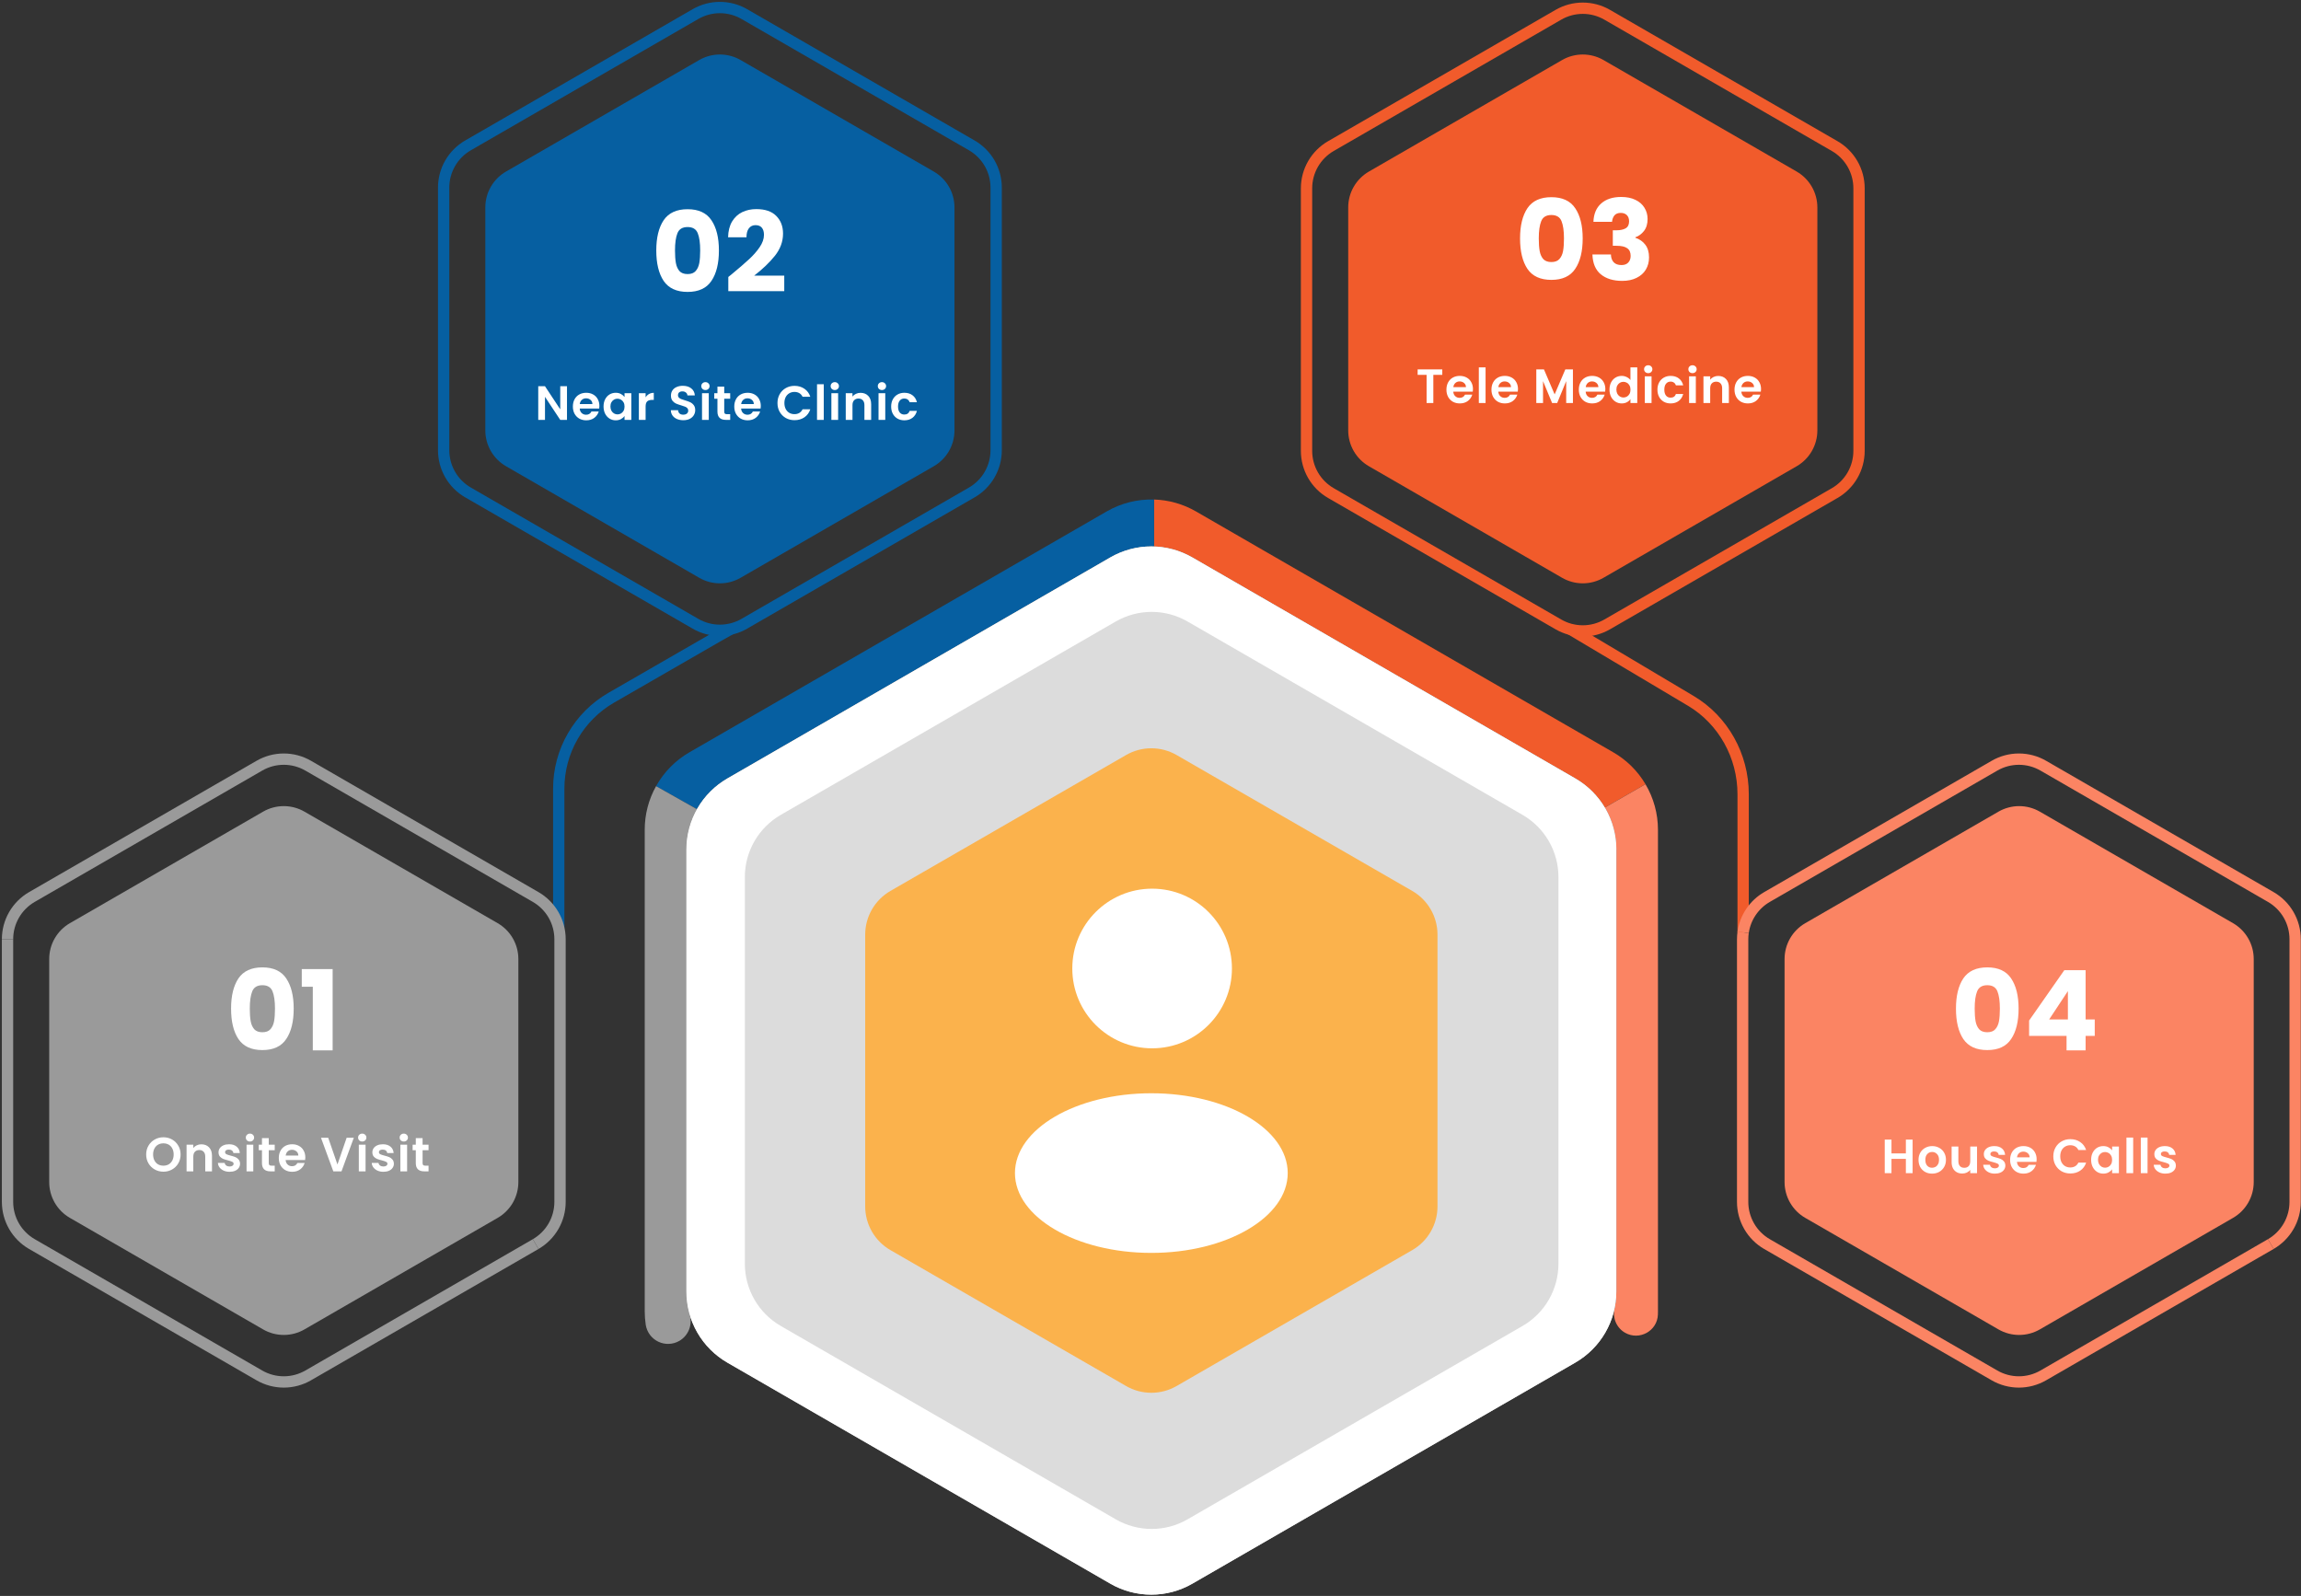 <?xml version="1.0" encoding="UTF-8"?> <svg xmlns="http://www.w3.org/2000/svg" width="917" height="636" viewBox="0 0 917 636" fill="none"><rect x="0" y="0" width="917" height="636" fill="#333333" stroke="none"/><path d="M655.764 312.51L639.566 321.827C636.705 317.009 632.653 313.007 627.801 310.205L475.182 222.125C470.523 219.437 465.272 217.939 459.896 217.764V199.071C465.783 199.244 471.535 200.877 476.635 203.823L642.911 299.801C648.222 302.855 652.65 307.234 655.764 312.51Z" fill="#F15B2B"></path><path d="M459.896 199.071V217.764C453.8 217.568 447.77 219.079 442.487 222.125L289.875 310.218C284.804 313.144 280.611 317.379 277.736 322.479L261.456 313.296C264.586 307.679 269.18 303.015 274.751 299.801L441.027 203.823C446.752 200.515 453.287 198.87 459.896 199.071Z" fill="#065FA1"></path><path d="M273.526 514.717C273.526 517.841 273.973 520.948 274.855 523.945C275.439 525.89 275.35 527.976 274.603 529.866C273.856 531.755 272.494 533.338 270.737 534.359C269.471 535.091 268.046 535.503 266.585 535.56C265.124 535.617 263.67 535.317 262.351 534.687C261.032 534.056 259.886 533.113 259.014 531.94C258.141 530.767 257.567 529.399 257.342 527.954C257.074 526.183 256.939 524.394 256.938 522.602V330.647C256.936 324.572 258.491 318.598 261.456 313.296L277.737 322.479C274.975 327.377 273.525 332.905 273.526 338.528V514.717Z" fill="#9A9A9A"></path><path d="M660.734 330.647V522.592C660.734 523.027 660.735 523.461 660.71 523.893C660.472 530.418 653.342 534.338 647.654 531.139C646.021 530.211 644.728 528.785 643.965 527.069C643.202 525.354 643.008 523.439 643.412 521.605C643.902 519.337 644.148 517.024 644.147 514.704V338.528C644.146 332.655 642.563 326.89 639.563 321.84L655.761 312.523C659.015 318.009 660.733 324.269 660.734 330.647Z" fill="#FB8463"></path><g style="mix-blend-mode:multiply"><path d="M644.148 338.528V514.717C644.144 520.453 642.632 526.087 639.762 531.053C636.892 536.02 632.766 540.145 627.798 543.013L475.183 631.116C470.213 633.985 464.574 635.495 458.835 635.495C453.096 635.495 447.458 633.985 442.488 631.116L289.876 543.027C284.908 540.158 280.783 536.033 277.914 531.066C275.044 526.1 273.531 520.467 273.526 514.731V338.528C273.528 332.792 275.039 327.157 277.909 322.19C280.779 317.223 284.906 313.099 289.876 310.232L442.488 222.139C447.458 219.27 453.096 217.76 458.835 217.76C464.574 217.76 470.213 219.27 475.183 222.139L627.809 310.218C632.777 313.087 636.902 317.211 639.772 322.178C642.642 327.144 644.154 332.778 644.158 338.514L644.148 338.528Z" fill="#DCDCDC"></path></g><path d="M644.148 338.528V514.717C644.144 520.453 642.632 526.087 639.762 531.053C636.892 536.02 632.766 540.145 627.798 543.013L475.183 631.116C470.213 633.985 464.574 635.495 458.835 635.495C453.096 635.495 447.458 633.985 442.488 631.116L289.876 543.027C284.908 540.158 280.783 536.033 277.914 531.066C275.044 526.1 273.531 520.467 273.526 514.731V338.528C273.528 332.792 275.039 327.157 277.909 322.19C280.779 317.223 284.906 313.099 289.876 310.232L442.488 222.139C447.458 219.27 453.096 217.76 458.835 217.76C464.574 217.76 470.213 219.27 475.183 222.139L627.809 310.218C632.777 313.087 636.902 317.211 639.772 322.178C642.642 327.144 644.154 332.778 644.158 338.514L644.148 338.528Z" fill="white"></path><g style="mix-blend-mode:multiply"><path d="M606.773 528.411C611.121 525.901 614.732 522.291 617.242 517.944C619.752 513.596 621.073 508.665 621.072 503.645V349.509C621.073 344.49 619.752 339.558 617.242 335.211C614.732 330.864 611.121 327.254 606.773 324.744L473.258 247.676C468.91 245.167 463.978 243.846 458.957 243.846C453.937 243.846 449.004 245.167 444.656 247.676L311.145 324.744C306.796 327.253 303.185 330.863 300.674 335.211C298.164 339.558 296.842 344.49 296.842 349.509V503.642C296.842 508.662 298.164 513.593 300.674 517.941C303.185 522.288 306.796 525.898 311.145 528.408L444.66 605.476C449.007 607.987 453.94 609.308 458.961 609.308C463.981 609.308 468.914 607.987 473.262 605.476L606.773 528.411Z" fill="#DCDCDC"></path></g><path d="M222.673 369.805V314.273C222.672 306.926 224.609 299.708 228.287 293.347C231.965 286.986 237.254 281.707 243.623 278.041L286.31 253.444L291.222 250.684" stroke="#065FA1" stroke-width="4.508" stroke-miterlimit="10"></path><path d="M694.681 371.541V316.523C694.681 301.171 686.743 286.988 673.834 279.31L626.015 250.859" stroke="#F15B2B" stroke-width="4.508" stroke-miterlimit="10"></path><path d="M694.679 371.541C694.549 372.455 694.483 373.378 694.482 374.301V478.975C694.483 482.384 695.381 485.733 697.086 488.685C698.791 491.637 701.242 494.089 704.195 495.794L794.857 548.127C797.81 549.831 801.16 550.728 804.569 550.728C807.979 550.728 811.328 549.831 814.282 548.127L904.957 495.78" stroke="#FB8463" stroke-width="4.508" stroke-miterlimit="10"></path><path d="M904.958 495.78C907.911 494.075 910.363 491.624 912.068 488.671C913.773 485.719 914.67 482.37 914.67 478.961V374.288C914.671 370.878 913.774 367.529 912.069 364.577C910.364 361.624 907.911 359.173 904.958 357.469L814.289 305.132C811.336 303.427 807.987 302.529 804.577 302.529C801.167 302.529 797.817 303.427 794.864 305.132L704.195 357.469C701.647 358.941 699.466 360.972 697.817 363.41C696.169 365.847 695.096 368.628 694.68 371.541" stroke="#FB8463" stroke-width="4.508" stroke-miterlimit="10"></path><path d="M198.333 485.345C200.84 483.898 202.922 481.816 204.369 479.31C205.817 476.803 206.579 473.96 206.579 471.066V382.183C206.579 379.288 205.817 376.444 204.369 373.937C202.922 371.43 200.84 369.348 198.333 367.9L121.342 323.459C118.834 322.012 115.99 321.251 113.095 321.251C110.2 321.251 107.356 322.012 104.848 323.459L27.857 367.9C25.349 369.348 23.267 371.43 21.82 373.937C20.372 376.444 19.611 379.288 19.611 382.183V471.066C19.61 473.96 20.372 476.804 21.82 479.31C23.267 481.817 25.349 483.898 27.857 485.345L104.848 529.787C107.355 531.235 110.199 531.997 113.095 531.997C115.991 531.997 118.835 531.235 121.342 529.787L198.333 485.345Z" fill="#9A9A9A"></path><path d="M65.121 466.939C63.868 466.939 62.717 466.645 61.668 466.057C60.619 465.468 59.788 464.656 59.174 463.62C58.56 462.572 58.254 461.389 58.254 460.072C58.254 458.767 58.56 457.597 59.174 456.561C59.788 455.512 60.619 454.694 61.668 454.105C62.717 453.517 63.868 453.223 65.121 453.223C66.387 453.223 67.538 453.517 68.574 454.105C69.623 454.694 70.448 455.512 71.049 456.561C71.663 457.597 71.97 458.767 71.97 460.072C71.97 461.389 71.663 462.572 71.049 463.62C70.448 464.656 69.623 465.468 68.574 466.057C67.525 466.645 66.374 466.939 65.121 466.939ZM65.121 464.541C65.927 464.541 66.637 464.362 67.251 464.004C67.864 463.633 68.344 463.109 68.689 462.431C69.035 461.753 69.207 460.967 69.207 460.072C69.207 459.176 69.035 458.396 68.689 457.731C68.344 457.053 67.864 456.535 67.251 456.177C66.637 455.819 65.927 455.64 65.121 455.64C64.315 455.64 63.599 455.819 62.973 456.177C62.359 456.535 61.879 457.053 61.534 457.731C61.188 458.396 61.016 459.176 61.016 460.072C61.016 460.967 61.188 461.753 61.534 462.431C61.879 463.109 62.359 463.633 62.973 464.004C63.599 464.362 64.315 464.541 65.121 464.541ZM80.241 456.024C81.507 456.024 82.53 456.427 83.31 457.232C84.09 458.025 84.48 459.138 84.48 460.57V466.805H81.795V460.935C81.795 460.091 81.584 459.445 81.162 458.997C80.74 458.537 80.164 458.307 79.435 458.307C78.693 458.307 78.105 458.537 77.67 458.997C77.248 459.445 77.037 460.091 77.037 460.935V466.805H74.351V456.177H77.037V457.501C77.395 457.041 77.849 456.682 78.399 456.427C78.962 456.158 79.576 456.024 80.241 456.024ZM91.485 466.978C90.615 466.978 89.835 466.824 89.144 466.517C88.454 466.197 87.904 465.769 87.495 465.232C87.098 464.695 86.881 464.1 86.842 463.448H89.547C89.598 463.857 89.797 464.196 90.142 464.465C90.5 464.733 90.941 464.867 91.466 464.867C91.977 464.867 92.374 464.765 92.655 464.56C92.949 464.356 93.096 464.094 93.096 463.774C93.096 463.429 92.917 463.173 92.559 463.007C92.214 462.828 91.657 462.636 90.89 462.431C90.097 462.239 89.445 462.041 88.933 461.836C88.435 461.632 88 461.318 87.629 460.896C87.271 460.474 87.092 459.905 87.092 459.189C87.092 458.601 87.258 458.064 87.591 457.578C87.936 457.092 88.422 456.708 89.049 456.427C89.688 456.145 90.436 456.005 91.293 456.005C92.559 456.005 93.569 456.324 94.324 456.964C95.079 457.59 95.494 458.441 95.571 459.515H93C92.962 459.093 92.783 458.761 92.463 458.518C92.156 458.262 91.74 458.134 91.216 458.134C90.73 458.134 90.353 458.224 90.084 458.403C89.829 458.582 89.701 458.831 89.701 459.151C89.701 459.509 89.88 459.784 90.238 459.976C90.596 460.155 91.152 460.34 91.907 460.532C92.674 460.724 93.307 460.922 93.806 461.127C94.305 461.331 94.733 461.651 95.091 462.086C95.462 462.508 95.654 463.071 95.667 463.774C95.667 464.388 95.494 464.938 95.149 465.424C94.816 465.91 94.33 466.293 93.691 466.575C93.064 466.843 92.329 466.978 91.485 466.978ZM99.617 454.911C99.144 454.911 98.747 454.764 98.428 454.47C98.121 454.163 97.967 453.786 97.967 453.338C97.967 452.891 98.121 452.52 98.428 452.225C98.747 451.919 99.144 451.765 99.617 451.765C100.09 451.765 100.48 451.919 100.787 452.225C101.107 452.52 101.267 452.891 101.267 453.338C101.267 453.786 101.107 454.163 100.787 454.47C100.48 454.764 100.09 454.911 99.617 454.911ZM100.941 456.177V466.805H98.255V456.177H100.941ZM107.105 458.383V463.525C107.105 463.883 107.188 464.145 107.354 464.311C107.533 464.465 107.827 464.541 108.237 464.541H109.483V466.805H107.795C105.532 466.805 104.4 465.705 104.4 463.505V458.383H103.134V456.177H104.4V453.549H107.105V456.177H109.483V458.383H107.105ZM121.678 461.261C121.678 461.645 121.653 461.99 121.602 462.297H113.832C113.896 463.064 114.165 463.665 114.638 464.1C115.111 464.535 115.693 464.752 116.384 464.752C117.381 464.752 118.091 464.324 118.513 463.467H121.41C121.103 464.49 120.515 465.334 119.645 465.999C118.775 466.651 117.707 466.978 116.441 466.978C115.418 466.978 114.497 466.754 113.679 466.306C112.873 465.846 112.24 465.2 111.78 464.369C111.332 463.537 111.108 462.578 111.108 461.491C111.108 460.391 111.332 459.426 111.78 458.594C112.227 457.763 112.854 457.124 113.66 456.676C114.465 456.228 115.393 456.005 116.441 456.005C117.452 456.005 118.353 456.222 119.146 456.657C119.952 457.092 120.572 457.712 121.007 458.518C121.455 459.311 121.678 460.225 121.678 461.261ZM118.897 460.494C118.884 459.803 118.635 459.253 118.149 458.844C117.663 458.422 117.068 458.211 116.365 458.211C115.699 458.211 115.137 458.415 114.676 458.825C114.229 459.221 113.954 459.777 113.851 460.494H118.897ZM141.005 453.415L136.094 466.805H132.833L127.922 453.415H130.799L134.483 464.062L138.147 453.415H141.005ZM144.361 454.911C143.888 454.911 143.491 454.764 143.172 454.47C142.865 454.163 142.711 453.786 142.711 453.338C142.711 452.891 142.865 452.52 143.172 452.225C143.491 451.919 143.888 451.765 144.361 451.765C144.834 451.765 145.224 451.919 145.531 452.225C145.851 452.52 146.011 452.891 146.011 453.338C146.011 453.786 145.851 454.163 145.531 454.47C145.224 454.764 144.834 454.911 144.361 454.911ZM145.685 456.177V466.805H142.999V456.177H145.685ZM152.789 466.978C151.919 466.978 151.139 466.824 150.448 466.517C149.758 466.197 149.208 465.769 148.799 465.232C148.402 464.695 148.185 464.1 148.146 463.448H150.851C150.902 463.857 151.101 464.196 151.446 464.465C151.804 464.733 152.245 464.867 152.769 464.867C153.281 464.867 153.678 464.765 153.959 464.56C154.253 464.356 154.4 464.094 154.4 463.774C154.4 463.429 154.221 463.173 153.863 463.007C153.518 462.828 152.961 462.636 152.194 462.431C151.401 462.239 150.749 462.041 150.237 461.836C149.738 461.632 149.304 461.318 148.933 460.896C148.575 460.474 148.396 459.905 148.396 459.189C148.396 458.601 148.562 458.064 148.894 457.578C149.24 457.092 149.726 456.708 150.352 456.427C150.992 456.145 151.74 456.005 152.597 456.005C153.863 456.005 154.873 456.324 155.628 456.964C156.382 457.59 156.798 458.441 156.875 459.515H154.304C154.266 459.093 154.087 458.761 153.767 458.518C153.46 458.262 153.044 458.134 152.52 458.134C152.034 458.134 151.657 458.224 151.388 458.403C151.132 458.582 151.005 458.831 151.005 459.151C151.005 459.509 151.184 459.784 151.542 459.976C151.9 460.155 152.456 460.34 153.211 460.532C153.978 460.724 154.611 460.922 155.11 461.127C155.609 461.331 156.037 461.651 156.395 462.086C156.766 462.508 156.958 463.071 156.971 463.774C156.971 464.388 156.798 464.938 156.453 465.424C156.12 465.91 155.634 466.293 154.995 466.575C154.368 466.843 153.633 466.978 152.789 466.978ZM160.921 454.911C160.448 454.911 160.051 454.764 159.732 454.47C159.425 454.163 159.271 453.786 159.271 453.338C159.271 452.891 159.425 452.52 159.732 452.225C160.051 451.919 160.448 451.765 160.921 451.765C161.394 451.765 161.784 451.919 162.091 452.225C162.411 452.52 162.571 452.891 162.571 453.338C162.571 453.786 162.411 454.163 162.091 454.47C161.784 454.764 161.394 454.911 160.921 454.911ZM162.245 456.177V466.805H159.559V456.177H162.245ZM168.409 458.383V463.525C168.409 463.883 168.492 464.145 168.658 464.311C168.837 464.465 169.131 464.541 169.54 464.541H170.787V466.805H169.099C166.836 466.805 165.704 465.705 165.704 463.505V458.383H164.438V456.177H165.704V453.549H168.409V456.177H170.787V458.383H168.409Z" fill="white"></path><path d="M92.087 401.948C92.087 396.856 93.064 392.844 95.018 389.912C97.002 386.981 100.185 385.515 104.567 385.515C108.949 385.515 112.117 386.981 114.071 389.912C116.055 392.844 117.047 396.856 117.047 401.948C117.047 407.101 116.055 411.142 114.071 414.074C112.117 417.005 108.949 418.471 104.567 418.471C100.185 418.471 97.002 417.005 95.018 414.074C93.064 411.142 92.087 407.101 92.087 401.948ZM109.586 401.948C109.586 398.958 109.26 396.663 108.609 395.064C107.957 393.436 106.61 392.622 104.567 392.622C102.524 392.622 101.177 393.436 100.525 395.064C99.874 396.663 99.548 398.958 99.548 401.948C99.548 403.962 99.666 405.635 99.903 406.967C100.14 408.27 100.614 409.336 101.325 410.165C102.065 410.965 103.146 411.364 104.567 411.364C105.988 411.364 107.054 410.965 107.765 410.165C108.505 409.336 108.993 408.27 109.23 406.967C109.467 405.635 109.586 403.962 109.586 401.948ZM120.26 393.243V386.181H132.563V418.604H124.657V393.243H120.26Z" fill="white"></path><path d="M372.134 185.803C374.642 184.357 376.725 182.276 378.173 179.769C379.621 177.263 380.383 174.419 380.383 171.524V82.651C380.382 79.757 379.62 76.913 378.172 74.406C376.724 71.898 374.642 69.817 372.134 68.369L295.146 23.927C292.639 22.481 289.794 21.72 286.899 21.72C284.004 21.72 281.16 22.481 278.652 23.927L201.661 68.369C199.153 69.817 197.071 71.898 195.623 74.406C194.175 76.913 193.412 79.757 193.412 82.651V171.535C193.414 174.428 194.177 177.269 195.625 179.774C197.073 182.278 199.155 184.358 201.661 185.803L278.652 230.255C281.159 231.703 284.004 232.466 286.899 232.466C289.795 232.466 292.639 231.703 295.146 230.255L372.134 185.803Z" fill="#065FA1"></path><path d="M225.957 167.33H223.271L217.19 158.141V167.33H214.504V153.921H217.19L223.271 163.129V153.921H225.957V167.33ZM238.874 161.786C238.874 162.17 238.848 162.515 238.797 162.822H231.028C231.092 163.589 231.361 164.19 231.834 164.625C232.307 165.06 232.889 165.277 233.579 165.277C234.577 165.277 235.287 164.849 235.709 163.992H238.606C238.299 165.015 237.71 165.859 236.841 166.524C235.971 167.177 234.903 167.503 233.637 167.503C232.614 167.503 231.693 167.279 230.875 166.831C230.069 166.371 229.436 165.725 228.975 164.894C228.528 164.062 228.304 163.103 228.304 162.016C228.304 160.916 228.528 159.951 228.975 159.12C229.423 158.288 230.05 157.649 230.855 157.201C231.661 156.754 232.588 156.53 233.637 156.53C234.647 156.53 235.549 156.747 236.342 157.182C237.148 157.617 237.768 158.237 238.203 159.043C238.65 159.836 238.874 160.75 238.874 161.786ZM236.092 161.019C236.08 160.328 235.83 159.778 235.344 159.369C234.858 158.947 234.264 158.736 233.56 158.736C232.895 158.736 232.333 158.941 231.872 159.35C231.424 159.746 231.15 160.303 231.047 161.019H236.092ZM240.527 161.978C240.527 160.904 240.738 159.951 241.16 159.12C241.595 158.288 242.177 157.649 242.906 157.201C243.648 156.754 244.473 156.53 245.381 156.53C246.174 156.53 246.864 156.69 247.453 157.009C248.054 157.329 248.533 157.732 248.891 158.218V156.702H251.596V167.33H248.891V165.776C248.546 166.275 248.067 166.691 247.453 167.023C246.852 167.343 246.155 167.503 245.362 167.503C244.466 167.503 243.648 167.273 242.906 166.812C242.177 166.352 241.595 165.706 241.16 164.875C240.738 164.031 240.527 163.065 240.527 161.978ZM248.891 162.016C248.891 161.364 248.764 160.808 248.508 160.347C248.252 159.874 247.907 159.516 247.472 159.273C247.037 159.017 246.57 158.889 246.071 158.889C245.573 158.889 245.112 159.011 244.69 159.254C244.268 159.497 243.923 159.855 243.654 160.328C243.399 160.789 243.271 161.338 243.271 161.978C243.271 162.617 243.399 163.18 243.654 163.666C243.923 164.139 244.268 164.504 244.69 164.759C245.125 165.015 245.585 165.143 246.071 165.143C246.57 165.143 247.037 165.022 247.472 164.779C247.907 164.523 248.252 164.165 248.508 163.704C248.764 163.231 248.891 162.668 248.891 162.016ZM257.289 158.352C257.634 157.79 258.082 157.348 258.632 157.029C259.194 156.709 259.834 156.549 260.55 156.549V159.369H259.84C258.996 159.369 258.357 159.567 257.922 159.964C257.5 160.36 257.289 161.051 257.289 162.035V167.33H254.603V156.702H257.289V158.352ZM272.32 167.464C271.387 167.464 270.543 167.305 269.788 166.985C269.046 166.665 268.458 166.205 268.023 165.604C267.589 165.002 267.365 164.293 267.352 163.474H270.229C270.268 164.024 270.46 164.459 270.805 164.779C271.163 165.098 271.649 165.258 272.263 165.258C272.89 165.258 273.382 165.111 273.74 164.817C274.098 164.51 274.277 164.114 274.277 163.628C274.277 163.231 274.156 162.905 273.913 162.649C273.67 162.394 273.363 162.195 272.992 162.055C272.634 161.901 272.135 161.735 271.496 161.556C270.626 161.3 269.916 161.051 269.366 160.808C268.829 160.552 268.362 160.175 267.966 159.676C267.582 159.164 267.39 158.487 267.39 157.642C267.39 156.85 267.589 156.159 267.985 155.571C268.381 154.982 268.938 154.535 269.654 154.228C270.37 153.908 271.189 153.748 272.109 153.748C273.491 153.748 274.61 154.087 275.467 154.765C276.336 155.43 276.816 156.364 276.905 157.566H273.951C273.925 157.105 273.727 156.728 273.356 156.434C272.998 156.127 272.519 155.973 271.918 155.973C271.393 155.973 270.971 156.108 270.651 156.376C270.345 156.645 270.191 157.035 270.191 157.547C270.191 157.905 270.306 158.205 270.536 158.448C270.779 158.678 271.074 158.87 271.419 159.024C271.777 159.164 272.276 159.331 272.915 159.522C273.785 159.778 274.495 160.034 275.044 160.29C275.594 160.546 276.068 160.929 276.464 161.441C276.861 161.952 277.059 162.624 277.059 163.455C277.059 164.171 276.873 164.836 276.502 165.45C276.132 166.064 275.588 166.556 274.872 166.927C274.156 167.285 273.305 167.464 272.32 167.464ZM281.133 155.436C280.66 155.436 280.263 155.289 279.943 154.995C279.637 154.688 279.483 154.311 279.483 153.863C279.483 153.416 279.637 153.045 279.943 152.751C280.263 152.444 280.66 152.29 281.133 152.29C281.606 152.29 281.996 152.444 282.303 152.751C282.623 153.045 282.783 153.416 282.783 153.863C282.783 154.311 282.623 154.688 282.303 154.995C281.996 155.289 281.606 155.436 281.133 155.436ZM282.457 156.702V167.33H279.771V156.702H282.457ZM288.621 158.909V164.05C288.621 164.408 288.704 164.67 288.87 164.836C289.049 164.99 289.343 165.066 289.752 165.066H290.999V167.33H289.311C287.047 167.33 285.916 166.23 285.916 164.031V158.909H284.65V156.702H285.916V154.074H288.621V156.702H290.999V158.909H288.621ZM303.194 161.786C303.194 162.17 303.169 162.515 303.117 162.822H295.348C295.412 163.589 295.681 164.19 296.154 164.625C296.627 165.06 297.209 165.277 297.899 165.277C298.897 165.277 299.607 164.849 300.029 163.992H302.926C302.619 165.015 302.03 165.859 301.161 166.524C300.291 167.177 299.223 167.503 297.957 167.503C296.934 167.503 296.013 167.279 295.195 166.831C294.389 166.371 293.756 165.725 293.295 164.894C292.848 164.062 292.624 163.103 292.624 162.016C292.624 160.916 292.848 159.951 293.295 159.12C293.743 158.288 294.37 157.649 295.175 157.201C295.981 156.754 296.908 156.53 297.957 156.53C298.967 156.53 299.869 156.747 300.662 157.182C301.468 157.617 302.088 158.237 302.523 159.043C302.97 159.836 303.194 160.75 303.194 161.786ZM300.413 161.019C300.4 160.328 300.15 159.778 299.664 159.369C299.178 158.947 298.584 158.736 297.88 158.736C297.215 158.736 296.653 158.941 296.192 159.35C295.745 159.746 295.47 160.303 295.367 161.019H300.413ZM309.841 160.616C309.841 159.299 310.135 158.122 310.723 157.086C311.324 156.037 312.136 155.225 313.159 154.65C314.195 154.062 315.353 153.767 316.632 153.767C318.128 153.767 319.439 154.151 320.564 154.918C321.69 155.686 322.476 156.747 322.924 158.103H319.835C319.528 157.463 319.093 156.984 318.531 156.664C317.981 156.344 317.341 156.184 316.612 156.184C315.832 156.184 315.135 156.37 314.521 156.741C313.92 157.099 313.447 157.61 313.102 158.275C312.769 158.941 312.603 159.721 312.603 160.616C312.603 161.498 312.769 162.278 313.102 162.956C313.447 163.621 313.92 164.139 314.521 164.51C315.135 164.868 315.832 165.047 316.612 165.047C317.341 165.047 317.981 164.887 318.531 164.568C319.093 164.235 319.528 163.749 319.835 163.11H322.924C322.476 164.478 321.69 165.546 320.564 166.313C319.452 167.068 318.141 167.445 316.632 167.445C315.353 167.445 314.195 167.157 313.159 166.582C312.136 165.994 311.324 165.182 310.723 164.146C310.135 163.11 309.841 161.933 309.841 160.616ZM328.287 153.134V167.33H325.601V153.134H328.287ZM332.686 155.436C332.213 155.436 331.817 155.289 331.497 154.995C331.19 154.688 331.036 154.311 331.036 153.863C331.036 153.416 331.19 153.045 331.497 152.751C331.817 152.444 332.213 152.29 332.686 152.29C333.159 152.29 333.549 152.444 333.856 152.751C334.176 153.045 334.336 153.416 334.336 153.863C334.336 154.311 334.176 154.688 333.856 154.995C333.549 155.289 333.159 155.436 332.686 155.436ZM334.01 156.702V167.33H331.324V156.702H334.01ZM342.936 156.549C344.202 156.549 345.226 156.952 346.006 157.758C346.786 158.55 347.176 159.663 347.176 161.095V167.33H344.49V161.46C344.49 160.616 344.279 159.97 343.857 159.522C343.435 159.062 342.86 158.832 342.131 158.832C341.389 158.832 340.801 159.062 340.366 159.522C339.944 159.97 339.733 160.616 339.733 161.46V167.33H337.047V156.702H339.733V158.026C340.091 157.566 340.545 157.208 341.095 156.952C341.657 156.683 342.271 156.549 342.936 156.549ZM351.475 155.436C351.002 155.436 350.606 155.289 350.286 154.995C349.979 154.688 349.826 154.311 349.826 153.863C349.826 153.416 349.979 153.045 350.286 152.751C350.606 152.444 351.002 152.29 351.475 152.29C351.949 152.29 352.339 152.444 352.646 152.751C352.965 153.045 353.125 153.416 353.125 153.863C353.125 154.311 352.965 154.688 352.646 154.995C352.339 155.289 351.949 155.436 351.475 155.436ZM352.799 156.702V167.33H350.113V156.702H352.799ZM355.146 162.016C355.146 160.916 355.369 159.957 355.817 159.139C356.265 158.307 356.885 157.668 357.678 157.22C358.471 156.76 359.379 156.53 360.402 156.53C361.719 156.53 362.806 156.862 363.663 157.527C364.533 158.18 365.115 159.1 365.409 160.29H362.512C362.359 159.829 362.096 159.471 361.726 159.215C361.367 158.947 360.92 158.813 360.383 158.813C359.615 158.813 359.008 159.094 358.56 159.657C358.113 160.207 357.889 160.993 357.889 162.016C357.889 163.027 358.113 163.813 358.56 164.376C359.008 164.926 359.615 165.201 360.383 165.201C361.47 165.201 362.18 164.715 362.512 163.743H365.409C365.115 164.894 364.533 165.808 363.663 166.486C362.793 167.164 361.706 167.503 360.402 167.503C359.379 167.503 358.471 167.279 357.678 166.831C356.885 166.371 356.265 165.731 355.817 164.913C355.369 164.082 355.146 163.116 355.146 162.016Z" fill="white"></path><path d="M261.541 99.809C261.541 94.716 262.518 90.704 264.472 87.772C266.456 84.841 269.639 83.375 274.021 83.375C278.403 83.375 281.571 84.841 283.526 87.772C285.509 90.704 286.501 94.716 286.501 99.809C286.501 104.961 285.509 109.002 283.526 111.934C281.571 114.865 278.403 116.331 274.021 116.331C269.639 116.331 266.456 114.865 264.472 111.934C262.518 109.002 261.541 104.961 261.541 99.809ZM279.04 99.809C279.04 96.818 278.714 94.523 278.063 92.924C277.411 91.296 276.064 90.482 274.021 90.482C271.978 90.482 270.631 91.296 269.979 92.924C269.328 94.523 269.002 96.818 269.002 99.809C269.002 101.822 269.121 103.495 269.358 104.827C269.594 106.13 270.068 107.196 270.779 108.025C271.519 108.825 272.6 109.224 274.021 109.224C275.442 109.224 276.508 108.825 277.219 108.025C277.959 107.196 278.448 106.13 278.684 104.827C278.921 103.495 279.04 101.822 279.04 99.809ZM290.247 110.379C291.254 109.58 291.713 109.21 291.624 109.269C294.526 106.87 296.806 104.901 298.464 103.362C300.152 101.822 301.573 100.208 302.728 98.521C303.883 96.833 304.46 95.189 304.46 93.591C304.46 92.377 304.179 91.429 303.616 90.748C303.053 90.067 302.21 89.727 301.084 89.727C299.959 89.727 299.071 90.156 298.42 91.015C297.798 91.844 297.487 93.028 297.487 94.568H290.159C290.218 92.051 290.751 89.949 291.757 88.261C292.794 86.573 294.141 85.33 295.799 84.53C297.487 83.731 299.352 83.331 301.395 83.331C304.919 83.331 307.569 84.234 309.345 86.04C311.152 87.846 312.055 90.2 312.055 93.102C312.055 96.27 310.974 99.216 308.812 101.94C306.651 104.635 303.897 107.27 300.551 109.846H312.543V116.02H290.247V110.379Z" fill="white"></path><path d="M387.279 196.249C390.231 194.544 392.683 192.092 394.388 189.14C396.092 186.188 396.99 182.839 396.991 179.43V74.756C396.991 71.347 396.093 67.998 394.389 65.046C392.684 62.094 390.232 59.642 387.279 57.938L296.61 5.601C293.657 3.897 290.307 3 286.897 3C283.488 3 280.138 3.897 277.185 5.601L186.516 57.938C183.563 59.642 181.111 62.094 179.406 65.046C177.701 67.998 176.804 71.347 176.804 74.756V179.43C176.804 182.839 177.702 186.188 179.407 189.14C181.112 192.092 183.564 194.544 186.516 196.249L277.185 248.585C280.138 250.289 283.488 251.186 286.897 251.186C290.307 251.186 293.657 250.289 296.61 248.585L387.279 196.249Z" stroke="#065FA1" stroke-width="4.508" stroke-miterlimit="10"></path><path d="M731.158 196.501C734.11 194.796 736.561 192.345 738.265 189.393C739.969 186.442 740.867 183.093 740.866 179.685V75.036C740.867 71.627 739.97 68.278 738.266 65.326C736.562 62.374 734.11 59.922 731.158 58.217L640.489 5.88C637.536 4.175 634.186 3.277 630.776 3.277C627.366 3.277 624.017 4.175 621.064 5.88L530.395 58.217C527.442 59.921 524.989 62.373 523.284 65.325C521.579 68.277 520.682 71.627 520.683 75.036V179.699C520.685 183.105 521.583 186.451 523.288 189.4C524.993 192.35 527.444 194.798 530.395 196.501L621.064 248.837C624.017 250.543 627.366 251.441 630.776 251.441C634.186 251.441 637.536 250.543 640.489 248.837L731.158 196.501Z" stroke="#F15B2B" stroke-width="4.508" stroke-miterlimit="10"></path><path d="M716.014 185.803C718.521 184.356 720.603 182.275 722.05 179.768C723.497 177.262 724.259 174.419 724.259 171.524V82.651C724.259 79.757 723.497 76.913 722.05 74.406C720.602 71.899 718.521 69.817 716.014 68.369L639.023 23.927C636.515 22.481 633.671 21.72 630.776 21.72C627.88 21.72 625.036 22.481 622.528 23.927L545.537 68.369C543.031 69.817 540.949 71.899 539.502 74.406C538.054 76.913 537.292 79.757 537.292 82.651V171.535C537.294 174.427 538.057 177.268 539.504 179.773C540.951 182.277 543.032 184.357 545.537 185.803L622.528 230.255C625.036 231.703 627.88 232.466 630.776 232.466C633.671 232.466 636.516 231.703 639.023 230.255L716.014 185.803Z" fill="#F15B2B"></path><path d="M574.782 147.21V149.377H571.213V160.6H568.528V149.377H564.96V147.21H574.782ZM587.004 155.056C587.004 155.439 586.979 155.785 586.927 156.091H579.158C579.222 156.859 579.491 157.46 579.964 157.895C580.437 158.33 581.019 158.547 581.71 158.547C582.707 158.547 583.417 158.119 583.839 157.262H586.736C586.429 158.285 585.84 159.129 584.971 159.794C584.101 160.446 583.033 160.772 581.767 160.772C580.744 160.772 579.823 160.548 579.005 160.101C578.199 159.64 577.566 158.995 577.106 158.163C576.658 157.332 576.434 156.373 576.434 155.286C576.434 154.186 576.658 153.22 577.106 152.389C577.553 151.558 578.18 150.918 578.986 150.471C579.791 150.023 580.718 149.799 581.767 149.799C582.777 149.799 583.679 150.017 584.472 150.452C585.278 150.886 585.898 151.507 586.333 152.312C586.78 153.105 587.004 154.02 587.004 155.056ZM584.223 154.288C584.21 153.598 583.96 153.048 583.474 152.638C582.988 152.216 582.394 152.005 581.69 152.005C581.025 152.005 580.463 152.21 580.002 152.619C579.555 153.016 579.28 153.572 579.177 154.288H584.223ZM592.034 146.404V160.6H589.348V146.404H592.034ZM604.951 155.056C604.951 155.439 604.925 155.785 604.874 156.091H597.104C597.168 156.859 597.437 157.46 597.91 157.895C598.383 158.33 598.965 158.547 599.656 158.547C600.653 158.547 601.363 158.119 601.785 157.262H604.682C604.375 158.285 603.787 159.129 602.917 159.794C602.047 160.446 600.98 160.772 599.713 160.772C598.69 160.772 597.769 160.548 596.951 160.101C596.145 159.64 595.512 158.995 595.052 158.163C594.604 157.332 594.38 156.373 594.38 155.286C594.38 154.186 594.604 153.22 595.052 152.389C595.499 151.558 596.126 150.918 596.932 150.471C597.738 150.023 598.665 149.799 599.713 149.799C600.724 149.799 601.625 150.017 602.418 150.452C603.224 150.886 603.844 151.507 604.279 152.312C604.727 153.105 604.951 154.02 604.951 155.056ZM602.169 154.288C602.156 153.598 601.907 153.048 601.421 152.638C600.935 152.216 600.34 152.005 599.637 152.005C598.972 152.005 598.409 152.21 597.949 152.619C597.501 153.016 597.226 153.572 597.124 154.288H602.169ZM626.848 147.21V160.6H624.162V151.89L620.575 160.6H618.541L614.935 151.89V160.6H612.249V147.21H615.299L619.558 157.166L623.817 147.21H626.848ZM639.766 155.056C639.766 155.439 639.741 155.785 639.69 156.091H631.92C631.984 156.859 632.253 157.46 632.726 157.895C633.199 158.33 633.781 158.547 634.472 158.547C635.469 158.547 636.179 158.119 636.601 157.262H639.498C639.191 158.285 638.602 159.129 637.733 159.794C636.863 160.446 635.795 160.772 634.529 160.772C633.506 160.772 632.585 160.548 631.767 160.101C630.961 159.64 630.328 158.995 629.868 158.163C629.42 157.332 629.196 156.373 629.196 155.286C629.196 154.186 629.42 153.22 629.868 152.389C630.315 151.558 630.942 150.918 631.748 150.471C632.553 150.023 633.48 149.799 634.529 149.799C635.539 149.799 636.441 150.017 637.234 150.452C638.04 150.886 638.66 151.507 639.095 152.312C639.542 153.105 639.766 154.02 639.766 155.056ZM636.985 154.288C636.972 153.598 636.722 153.048 636.236 152.638C635.751 152.216 635.156 152.005 634.452 152.005C633.787 152.005 633.225 152.21 632.764 152.619C632.317 153.016 632.042 153.572 631.939 154.288H636.985ZM641.42 155.247C641.42 154.173 641.631 153.22 642.053 152.389C642.488 151.558 643.076 150.918 643.818 150.471C644.559 150.023 645.384 149.799 646.292 149.799C646.983 149.799 647.641 149.953 648.268 150.26C648.895 150.554 649.394 150.95 649.764 151.449V146.404H652.488V160.6H649.764V159.027C649.432 159.551 648.965 159.973 648.364 160.293C647.763 160.612 647.066 160.772 646.273 160.772C645.378 160.772 644.559 160.542 643.818 160.082C643.076 159.621 642.488 158.975 642.053 158.144C641.631 157.3 641.42 156.334 641.42 155.247ZM649.784 155.286C649.784 154.634 649.656 154.077 649.4 153.617C649.144 153.144 648.799 152.786 648.364 152.543C647.929 152.287 647.462 152.159 646.964 152.159C646.465 152.159 646.004 152.28 645.582 152.523C645.16 152.766 644.815 153.124 644.547 153.598C644.291 154.058 644.163 154.608 644.163 155.247C644.163 155.887 644.291 156.45 644.547 156.936C644.815 157.409 645.16 157.773 645.582 158.029C646.017 158.285 646.478 158.413 646.964 158.413C647.462 158.413 647.929 158.291 648.364 158.048C648.799 157.792 649.144 157.434 649.4 156.974C649.656 156.501 649.784 155.938 649.784 155.286ZM656.857 148.706C656.384 148.706 655.988 148.559 655.668 148.265C655.361 147.958 655.207 147.58 655.207 147.133C655.207 146.685 655.361 146.314 655.668 146.02C655.988 145.713 656.384 145.56 656.857 145.56C657.33 145.56 657.72 145.713 658.027 146.02C658.347 146.314 658.507 146.685 658.507 147.133C658.507 147.58 658.347 147.958 658.027 148.265C657.72 148.559 657.33 148.706 656.857 148.706ZM658.181 149.972V160.6H655.495V149.972H658.181ZM660.527 155.286C660.527 154.186 660.751 153.227 661.199 152.408C661.646 151.577 662.267 150.938 663.06 150.49C663.853 150.03 664.761 149.799 665.784 149.799C667.101 149.799 668.188 150.132 669.045 150.797C669.915 151.449 670.496 152.37 670.791 153.559H667.894C667.74 153.099 667.478 152.741 667.107 152.485C666.749 152.216 666.302 152.082 665.764 152.082C664.997 152.082 664.39 152.364 663.942 152.926C663.494 153.476 663.271 154.263 663.271 155.286C663.271 156.296 663.494 157.083 663.942 157.645C664.39 158.195 664.997 158.47 665.764 158.47C666.852 158.47 667.561 157.984 667.894 157.012H670.791C670.496 158.163 669.915 159.078 669.045 159.756C668.175 160.433 667.088 160.772 665.784 160.772C664.761 160.772 663.853 160.548 663.06 160.101C662.267 159.64 661.646 159.001 661.199 158.182C660.751 157.351 660.527 156.386 660.527 155.286ZM674.504 148.706C674.031 148.706 673.634 148.559 673.314 148.265C673.007 147.958 672.854 147.58 672.854 147.133C672.854 146.685 673.007 146.314 673.314 146.02C673.634 145.713 674.031 145.56 674.504 145.56C674.977 145.56 675.367 145.713 675.674 146.02C675.994 146.314 676.154 146.685 676.154 147.133C676.154 147.58 675.994 147.958 675.674 148.265C675.367 148.559 674.977 148.706 674.504 148.706ZM675.827 149.972V160.6H673.142V149.972H675.827ZM684.754 149.819C686.02 149.819 687.043 150.221 687.823 151.027C688.603 151.82 688.993 152.933 688.993 154.365V160.6H686.308V154.729C686.308 153.885 686.097 153.24 685.675 152.792C685.253 152.332 684.677 152.101 683.948 152.101C683.206 152.101 682.618 152.332 682.183 152.792C681.761 153.24 681.55 153.885 681.55 154.729V160.6H678.865V149.972H681.55V151.296C681.908 150.835 682.362 150.477 682.912 150.221C683.475 149.953 684.089 149.819 684.754 149.819ZM701.811 155.056C701.811 155.439 701.785 155.785 701.734 156.091H693.964C694.028 156.859 694.297 157.46 694.77 157.895C695.243 158.33 695.825 158.547 696.516 158.547C697.513 158.547 698.223 158.119 698.645 157.262H701.542C701.235 158.285 700.647 159.129 699.777 159.794C698.907 160.446 697.84 160.772 696.573 160.772C695.55 160.772 694.63 160.548 693.811 160.101C693.005 159.64 692.372 158.995 691.912 158.163C691.464 157.332 691.24 156.373 691.24 155.286C691.24 154.186 691.464 153.22 691.912 152.389C692.359 151.558 692.986 150.918 693.792 150.471C694.598 150.023 695.525 149.799 696.573 149.799C697.584 149.799 698.485 150.017 699.278 150.452C700.084 150.886 700.704 151.507 701.139 152.312C701.587 153.105 701.811 154.02 701.811 155.056ZM699.029 154.288C699.016 153.598 698.767 153.048 698.281 152.638C697.795 152.216 697.2 152.005 696.497 152.005C695.832 152.005 695.269 152.21 694.809 152.619C694.361 153.016 694.086 153.572 693.984 154.288H699.029Z" fill="white"></path><path d="M605.776 95.013C605.776 89.92 606.753 85.908 608.707 82.977C610.691 80.046 613.874 78.58 618.256 78.58C622.639 78.58 625.807 80.046 627.761 82.977C629.745 85.908 630.737 89.92 630.737 95.013C630.737 100.165 629.745 104.207 627.761 107.138C625.807 110.07 622.639 111.535 618.256 111.535C613.874 111.535 610.691 110.07 608.707 107.138C606.753 104.207 605.776 100.165 605.776 95.013ZM623.275 95.013C623.275 92.023 622.949 89.728 622.298 88.129C621.647 86.501 620.299 85.686 618.256 85.686C616.213 85.686 614.866 86.501 614.215 88.129C613.563 89.728 613.238 92.023 613.238 95.013C613.238 97.027 613.356 98.7 613.593 100.032C613.83 101.335 614.303 102.401 615.014 103.23C615.754 104.029 616.835 104.429 618.256 104.429C619.678 104.429 620.744 104.029 621.454 103.23C622.194 102.401 622.683 101.335 622.92 100.032C623.157 98.7 623.275 97.027 623.275 95.013ZM635.016 88.395C635.134 85.227 636.17 82.784 638.125 81.067C640.079 79.35 642.729 78.491 646.075 78.491C648.296 78.491 650.191 78.876 651.76 79.646C653.359 80.416 654.558 81.467 655.357 82.799C656.186 84.132 656.601 85.627 656.601 87.285C656.601 89.239 656.112 90.838 655.135 92.082C654.158 93.296 653.018 94.125 651.715 94.569V94.747C653.403 95.309 654.736 96.242 655.713 97.545C656.69 98.848 657.178 100.521 657.178 102.564C657.178 104.399 656.749 106.028 655.89 107.449C655.061 108.841 653.832 109.936 652.204 110.736C650.605 111.535 648.695 111.935 646.475 111.935C642.921 111.935 640.079 111.061 637.947 109.315C635.845 107.568 634.734 104.932 634.616 101.409H641.989C642.018 102.712 642.388 103.748 643.099 104.518C643.81 105.258 644.846 105.628 646.208 105.628C647.363 105.628 648.251 105.302 648.873 104.651C649.524 103.97 649.85 103.082 649.85 101.986C649.85 100.565 649.391 99.543 648.473 98.922C647.585 98.27 646.149 97.945 644.165 97.945H642.744V91.771H644.165C645.675 91.771 646.889 91.519 647.807 91.016C648.754 90.483 649.228 89.55 649.228 88.218C649.228 87.152 648.932 86.323 648.34 85.731C647.748 85.138 646.933 84.842 645.897 84.842C644.772 84.842 643.928 85.183 643.366 85.864C642.833 86.545 642.522 87.389 642.433 88.395H635.016Z" fill="white"></path><path d="M889.914 485.345C892.421 483.898 894.503 481.816 895.95 479.31C897.398 476.803 898.16 473.96 898.16 471.066V382.183C898.16 379.288 897.398 376.444 895.95 373.937C894.503 371.43 892.421 369.348 889.914 367.9L812.923 323.459C810.415 322.012 807.571 321.251 804.676 321.251C801.781 321.251 798.937 322.012 796.429 323.459L719.438 367.9C716.931 369.348 714.849 371.43 713.402 373.937C711.954 376.444 711.192 379.288 711.192 382.183V471.066C711.192 473.96 711.954 476.803 713.402 479.31C714.849 481.816 716.931 483.898 719.438 485.345L796.429 529.787C798.936 531.235 801.781 531.997 804.676 531.997C807.572 531.997 810.416 531.235 812.923 529.787L889.914 485.345Z" fill="#FB8463"></path><path d="M562.813 498.187C565.871 496.424 568.41 493.887 570.176 490.832C571.941 487.777 572.871 484.312 572.871 480.785V372.459C572.871 368.931 571.941 365.465 570.176 362.41C568.41 359.354 565.871 356.817 562.813 355.052L468.896 300.889C465.837 299.127 462.367 298.199 458.836 298.199C455.304 298.199 451.835 299.127 448.776 300.889L354.859 355.052C351.801 356.817 349.261 359.354 347.496 362.41C345.73 365.465 344.801 368.931 344.801 372.459V480.785C344.801 484.312 345.73 487.777 347.496 490.832C349.261 493.887 351.801 496.424 354.859 498.187L448.776 552.35C451.834 554.115 455.304 555.044 458.836 555.044C462.368 555.044 465.838 554.115 468.896 552.35L562.813 498.187Z" fill="#FBB24C"></path><path d="M490.952 385.96C490.952 403.527 476.711 417.769 459.143 417.769C441.575 417.769 427.334 403.527 427.334 385.96C427.334 368.392 441.575 354.151 459.143 354.151C476.711 354.151 490.952 368.392 490.952 385.96Z" fill="white"></path><path d="M513.188 467.49C513.188 485.057 488.853 499.299 458.835 499.299C428.816 499.299 404.481 485.057 404.481 467.49C404.481 449.922 428.816 435.681 458.835 435.681C488.853 435.681 513.188 449.922 513.188 467.49Z" fill="white"></path><path d="M762.217 454.145V467.535H759.531V461.837H753.795V467.535H751.11V454.145H753.795V459.651H759.531V454.145H762.217ZM769.963 467.708C768.94 467.708 768.019 467.484 767.201 467.036C766.382 466.576 765.736 465.93 765.263 465.099C764.803 464.267 764.573 463.308 764.573 462.221C764.573 461.134 764.809 460.175 765.282 459.344C765.768 458.512 766.427 457.873 767.258 457.425C768.09 456.965 769.017 456.735 770.04 456.735C771.063 456.735 771.99 456.965 772.822 457.425C773.653 457.873 774.305 458.512 774.778 459.344C775.264 460.175 775.507 461.134 775.507 462.221C775.507 463.308 775.258 464.267 774.759 465.099C774.273 465.93 773.608 466.576 772.764 467.036C771.933 467.484 770.999 467.708 769.963 467.708ZM769.963 465.367C770.449 465.367 770.903 465.252 771.325 465.022C771.76 464.779 772.105 464.421 772.361 463.948C772.617 463.474 772.745 462.899 772.745 462.221C772.745 461.211 772.476 460.437 771.939 459.9C771.415 459.35 770.769 459.075 770.002 459.075C769.234 459.075 768.588 459.35 768.064 459.9C767.553 460.437 767.297 461.211 767.297 462.221C767.297 463.231 767.546 464.012 768.045 464.561C768.556 465.099 769.196 465.367 769.963 465.367ZM787.894 456.907V467.535H785.189V466.192C784.844 466.652 784.39 467.017 783.827 467.286C783.277 467.541 782.676 467.669 782.024 467.669C781.193 467.669 780.457 467.497 779.818 467.151C779.178 466.793 778.673 466.275 778.302 465.597C777.944 464.907 777.765 464.088 777.765 463.142V456.907H780.451V462.758C780.451 463.602 780.662 464.255 781.084 464.715C781.506 465.163 782.081 465.386 782.81 465.386C783.552 465.386 784.134 465.163 784.556 464.715C784.978 464.255 785.189 463.602 785.189 462.758V456.907H787.894ZM794.994 467.708C794.125 467.708 793.345 467.554 792.654 467.247C791.963 466.927 791.413 466.499 791.004 465.962C790.608 465.425 790.39 464.83 790.352 464.178H793.057C793.108 464.587 793.306 464.926 793.652 465.195C794.01 465.463 794.451 465.597 794.975 465.597C795.487 465.597 795.883 465.495 796.165 465.29C796.459 465.086 796.606 464.824 796.606 464.504C796.606 464.159 796.427 463.903 796.069 463.737C795.723 463.558 795.167 463.366 794.4 463.161C793.607 462.969 792.955 462.771 792.443 462.566C791.944 462.362 791.509 462.048 791.138 461.626C790.78 461.204 790.601 460.635 790.601 459.919C790.601 459.331 790.768 458.794 791.1 458.308C791.445 457.822 791.931 457.438 792.558 457.157C793.198 456.875 793.946 456.735 794.803 456.735C796.069 456.735 797.079 457.054 797.834 457.694C798.588 458.32 799.004 459.171 799.08 460.245H796.51C796.471 459.823 796.292 459.491 795.973 459.248C795.666 458.992 795.25 458.864 794.726 458.864C794.24 458.864 793.863 458.954 793.594 459.133C793.338 459.312 793.21 459.561 793.21 459.881C793.21 460.239 793.389 460.514 793.747 460.706C794.106 460.885 794.662 461.07 795.416 461.262C796.184 461.454 796.817 461.652 797.316 461.857C797.814 462.061 798.243 462.381 798.601 462.816C798.972 463.238 799.164 463.801 799.176 464.504C799.176 465.118 799.004 465.668 798.658 466.154C798.326 466.64 797.84 467.023 797.2 467.305C796.574 467.573 795.838 467.708 794.994 467.708ZM811.644 461.991C811.644 462.375 811.619 462.72 811.567 463.027H803.798C803.862 463.794 804.131 464.395 804.604 464.83C805.077 465.265 805.659 465.482 806.349 465.482C807.347 465.482 808.057 465.054 808.479 464.197H811.376C811.069 465.22 810.48 466.064 809.611 466.729C808.741 467.381 807.673 467.708 806.407 467.708C805.384 467.708 804.463 467.484 803.645 467.036C802.839 466.576 802.206 465.93 801.745 465.099C801.298 464.267 801.074 463.308 801.074 462.221C801.074 461.121 801.298 460.156 801.745 459.324C802.193 458.493 802.82 457.854 803.625 457.406C804.431 456.958 805.358 456.735 806.407 456.735C807.417 456.735 808.319 456.952 809.112 457.387C809.918 457.822 810.538 458.442 810.973 459.248C811.42 460.041 811.644 460.955 811.644 461.991ZM808.863 461.224C808.85 460.533 808.6 459.983 808.114 459.574C807.628 459.152 807.034 458.941 806.33 458.941C805.665 458.941 805.103 459.145 804.642 459.555C804.195 459.951 803.92 460.507 803.817 461.224H808.863ZM818.291 460.821C818.291 459.503 818.585 458.327 819.173 457.291C819.774 456.242 820.586 455.43 821.609 454.855C822.645 454.266 823.803 453.972 825.082 453.972C826.578 453.972 827.889 454.356 829.014 455.123C830.14 455.891 830.926 456.952 831.374 458.308H828.285C827.978 457.668 827.543 457.189 826.981 456.869C826.431 456.549 825.791 456.389 825.062 456.389C824.282 456.389 823.585 456.575 822.971 456.946C822.37 457.304 821.897 457.815 821.552 458.48C821.219 459.145 821.053 459.925 821.053 460.821C821.053 461.703 821.219 462.483 821.552 463.161C821.897 463.826 822.37 464.344 822.971 464.715C823.585 465.073 824.282 465.252 825.062 465.252C825.791 465.252 826.431 465.092 826.981 464.772C827.543 464.44 827.978 463.954 828.285 463.315H831.374C830.926 464.683 830.14 465.751 829.014 466.518C827.902 467.273 826.591 467.65 825.082 467.65C823.803 467.65 822.645 467.362 821.609 466.787C820.586 466.198 819.774 465.386 819.173 464.35C818.585 463.315 818.291 462.138 818.291 460.821ZM833.361 462.183C833.361 461.108 833.572 460.156 833.994 459.324C834.429 458.493 835.01 457.854 835.739 457.406C836.481 456.958 837.306 456.735 838.214 456.735C839.007 456.735 839.698 456.894 840.286 457.214C840.887 457.534 841.367 457.937 841.725 458.423V456.907H844.43V467.535H841.725V465.981C841.379 466.48 840.9 466.895 840.286 467.228C839.685 467.548 838.988 467.708 838.195 467.708C837.3 467.708 836.481 467.477 835.739 467.017C835.01 466.557 834.429 465.911 833.994 465.079C833.572 464.235 833.361 463.27 833.361 462.183ZM841.725 462.221C841.725 461.569 841.597 461.013 841.341 460.552C841.085 460.079 840.74 459.721 840.305 459.478C839.87 459.222 839.403 459.094 838.905 459.094C838.406 459.094 837.946 459.216 837.524 459.459C837.101 459.702 836.756 460.06 836.488 460.533C836.232 460.993 836.104 461.543 836.104 462.183C836.104 462.822 836.232 463.385 836.488 463.871C836.756 464.344 837.101 464.709 837.524 464.964C837.958 465.22 838.419 465.348 838.905 465.348C839.403 465.348 839.87 465.227 840.305 464.984C840.74 464.728 841.085 464.37 841.341 463.909C841.597 463.436 841.725 462.873 841.725 462.221ZM850.122 453.339V467.535H847.436V453.339H850.122ZM855.845 453.339V467.535H853.159V453.339H855.845ZM862.949 467.708C862.079 467.708 861.299 467.554 860.608 467.247C859.918 466.927 859.368 466.499 858.959 465.962C858.562 465.425 858.345 464.83 858.306 464.178H861.011C861.062 464.587 861.261 464.926 861.606 465.195C861.964 465.463 862.405 465.597 862.93 465.597C863.441 465.597 863.838 465.495 864.119 465.29C864.413 465.086 864.56 464.824 864.56 464.504C864.56 464.159 864.381 463.903 864.023 463.737C863.678 463.558 863.121 463.366 862.354 463.161C861.561 462.969 860.909 462.771 860.397 462.566C859.899 462.362 859.464 462.048 859.093 461.626C858.735 461.204 858.556 460.635 858.556 459.919C858.556 459.331 858.722 458.794 859.055 458.308C859.4 457.822 859.886 457.438 860.512 457.157C861.152 456.875 861.9 456.735 862.757 456.735C864.023 456.735 865.033 457.054 865.788 457.694C866.542 458.32 866.958 459.171 867.035 460.245H864.464C864.426 459.823 864.247 459.491 863.927 459.248C863.62 458.992 863.205 458.864 862.68 458.864C862.194 458.864 861.817 458.954 861.548 459.133C861.293 459.312 861.165 459.561 861.165 459.881C861.165 460.239 861.344 460.514 861.702 460.706C862.06 460.885 862.616 461.07 863.371 461.262C864.138 461.454 864.771 461.652 865.27 461.857C865.769 462.061 866.197 462.381 866.555 462.816C866.926 463.238 867.118 463.801 867.131 464.504C867.131 465.118 866.958 465.668 866.613 466.154C866.28 466.64 865.794 467.023 865.155 467.305C864.528 467.573 863.793 467.708 862.949 467.708Z" fill="white"></path><path d="M779.494 401.948C779.494 396.856 780.471 392.844 782.425 389.912C784.409 386.981 787.592 385.515 791.974 385.515C796.356 385.515 799.525 386.981 801.479 389.912C803.463 392.844 804.454 396.856 804.454 401.948C804.454 407.101 803.463 411.142 801.479 414.074C799.525 417.005 796.356 418.471 791.974 418.471C787.592 418.471 784.409 417.005 782.425 414.074C780.471 411.142 779.494 407.101 779.494 401.948ZM796.993 401.948C796.993 398.958 796.667 396.663 796.016 395.064C795.364 393.436 794.017 392.622 791.974 392.622C789.931 392.622 788.584 393.436 787.932 395.064C787.281 396.663 786.955 398.958 786.955 401.948C786.955 403.962 787.074 405.635 787.311 406.967C787.548 408.27 788.021 409.336 788.732 410.165C789.472 410.965 790.553 411.364 791.974 411.364C793.395 411.364 794.461 410.965 795.172 410.165C795.912 409.336 796.401 408.27 796.638 406.967C796.874 405.635 796.993 403.962 796.993 401.948ZM808.645 412.83V406.701L822.68 386.626H831.163V406.257H834.805V412.83H831.163V418.604H823.568V412.83H808.645ZM824.101 394.975L816.639 406.257H824.101V394.975Z" fill="white"></path><path d="M3 374.288V478.961C3.001 482.37 3.899 485.719 5.603 488.671C7.308 491.623 9.76 494.075 12.712 495.78L103.381 548.127C106.334 549.831 109.684 550.728 113.094 550.728C116.503 550.728 119.853 549.831 122.806 548.127L213.475 495.791" stroke="#9A9A9A" stroke-width="4.508" stroke-miterlimit="10"></path><path d="M213.475 495.78C216.428 494.075 218.88 491.624 220.585 488.671C222.29 485.719 223.187 482.37 223.187 478.961V374.288C223.188 370.878 222.291 367.529 220.586 364.577C218.881 361.624 216.428 359.173 213.475 357.469L122.806 305.132C119.853 303.427 116.504 302.529 113.094 302.529C109.684 302.529 106.334 303.427 103.381 305.132L12.712 357.469C9.759 359.173 7.307 361.625 5.602 364.577C3.898 367.53 3 370.879 3 374.288" stroke="#9A9A9A" stroke-width="4.508" stroke-miterlimit="10"></path></svg> 